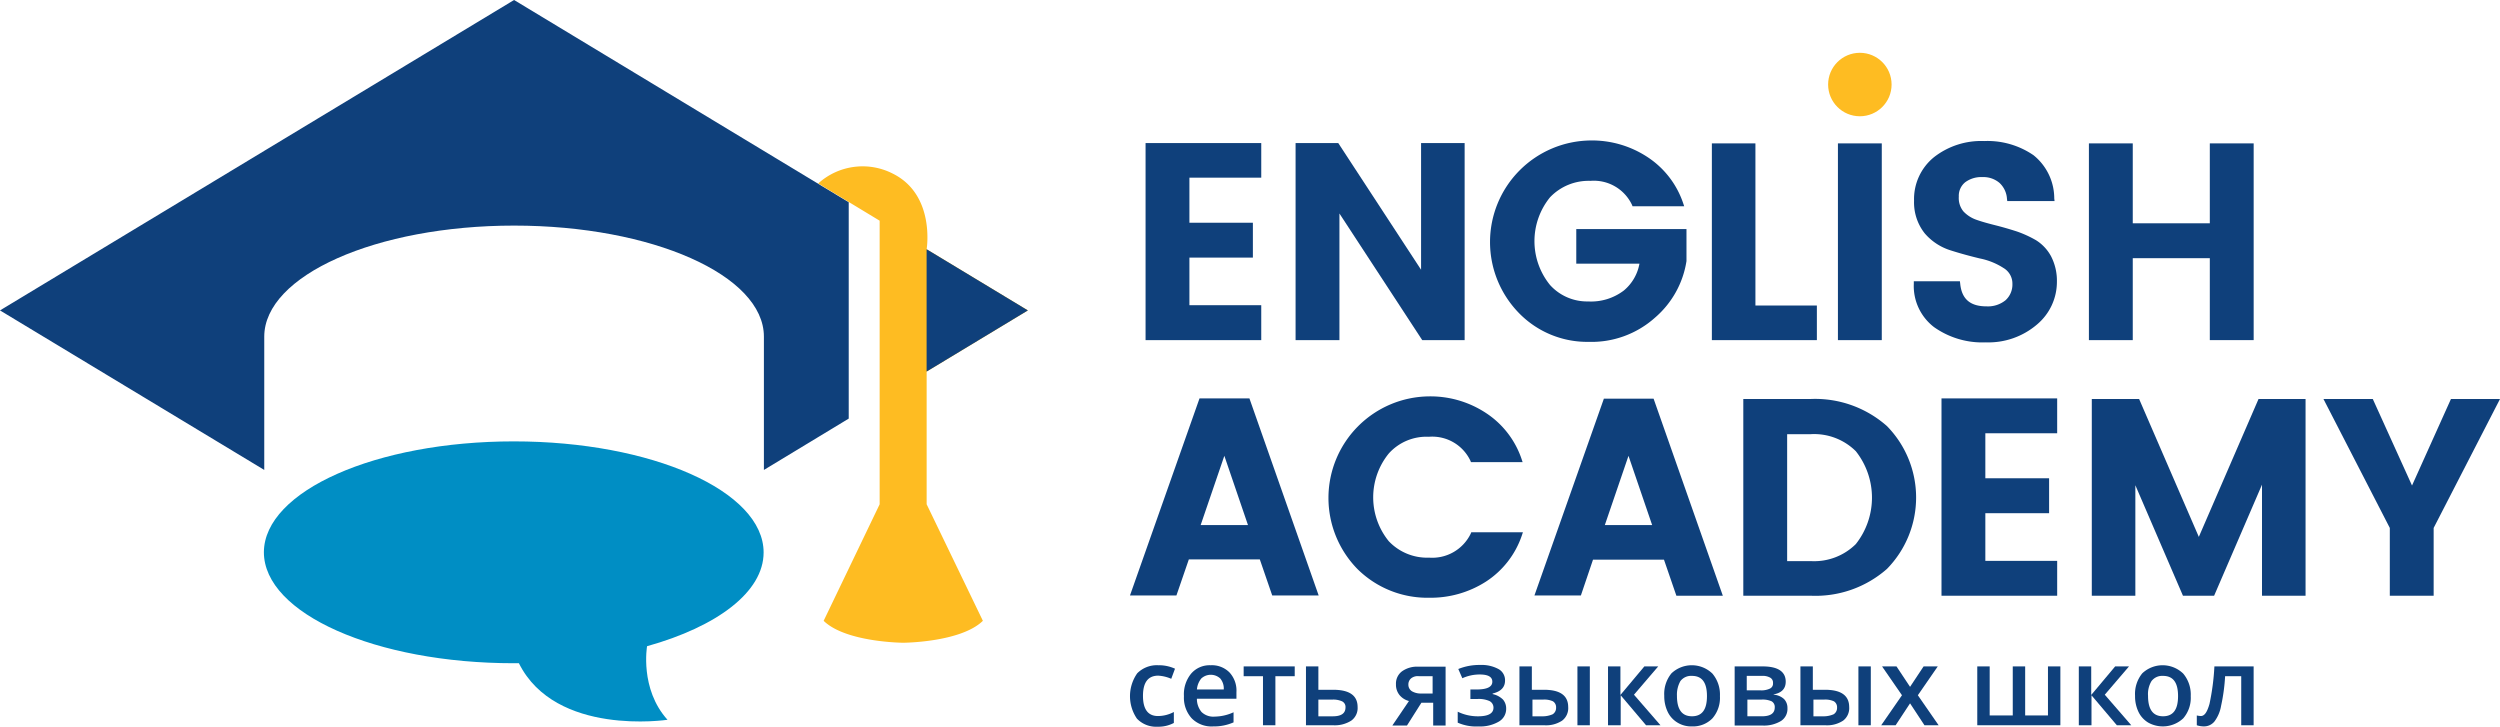 <svg xmlns="http://www.w3.org/2000/svg" width="317.952" height="92.422" viewBox="0 0 317.952 92.422">
  <g id="Group_8465" data-name="Group 8465" transform="translate(-191.801 -787)">
    <g id="Group_1" data-name="Group 1" transform="translate(335.514 804.869)">
      <path id="Path_1" data-name="Path 1" d="M603.613,857.219h-9.136v-6.054h8.072v-4.439h-8.072V841h9.136v-4.4H588.9v25.059h14.713Z" transform="translate(-586.919 -836.27)" fill="#0f407b"/>
      <path id="Path_2" data-name="Path 2" d="M646.477,845.552l10.53,16.106H662.4V836.6h-5.54v16.107L646.33,836.6H640.9v25.059h5.577Z" transform="translate(-619.84 -836.27)" fill="#0f407b"/>
      <path id="Path_3" data-name="Path 3" d="M720.811,861.309a12.113,12.113,0,0,0,8.475-3.082,11.877,11.877,0,0,0,4-7.191v-4.073H719.27v4.4h8.035a5.755,5.755,0,0,1-1.981,3.412,6.879,6.879,0,0,1-4.549,1.394,6.36,6.36,0,0,1-4.843-2.091,8.84,8.84,0,0,1,0-11.154,6.775,6.775,0,0,1,5.137-2.091,5.367,5.367,0,0,1,5.283,3.045l.073.183h6.568l-.147-.44a11.335,11.335,0,0,0-4.549-5.834,12.839,12.839,0,0,0-7.228-2.091,12.921,12.921,0,0,0-9.062,21.977A12.11,12.11,0,0,0,720.811,861.309Z" transform="translate(-662.511 -835.7)" fill="#0f407b"/>
      <path id="Path_4" data-name="Path 4" d="M798.555,857.32H790.74V836.7H785.2v25.022h13.355Z" transform="translate(-711.197 -836.333)" fill="#0f407b"/>
      <rect id="Rectangle_1" data-name="Rectangle 1" width="5.577" height="25.022" transform="translate(90.036 0.367)" fill="#0f407b"/>
      <path id="Path_5" data-name="Path 5" d="M870.9,859.2A7.07,7.07,0,0,0,873.4,853.8a6.775,6.775,0,0,0-.734-3.229,5.443,5.443,0,0,0-1.908-2.054,14.006,14.006,0,0,0-2.495-1.137c-.917-.294-1.8-.55-2.679-.771s-1.688-.44-2.422-.7a4.155,4.155,0,0,1-1.651-1.064,2.664,2.664,0,0,1-.587-1.871,2.22,2.22,0,0,1,.807-1.834,3.423,3.423,0,0,1,2.2-.66,3.153,3.153,0,0,1,2.164.734,3.008,3.008,0,0,1,.954,2.018l.036.293H873.1l-.037-.33a7.052,7.052,0,0,0-2.641-5.5,10.342,10.342,0,0,0-6.274-1.8,9.731,9.731,0,0,0-6.384,2.055,6.861,6.861,0,0,0-2.531,5.54,6.33,6.33,0,0,0,1.357,4.146,7.135,7.135,0,0,0,3.3,2.165c1.247.4,2.495.734,3.705,1.027a8.617,8.617,0,0,1,3.009,1.211,2.3,2.3,0,0,1,1.137,2.018,2.688,2.688,0,0,1-.881,2.091,3.551,3.551,0,0,1-2.421.771c-2.091,0-3.155-.954-3.339-2.9l-.037-.294H855.2v.33a6.578,6.578,0,0,0,2.568,5.5,10.621,10.621,0,0,0,6.6,1.944A9.5,9.5,0,0,0,870.9,859.2Z" transform="translate(-755.514 -835.826)" fill="#0f407b"/>
      <path id="Path_6" data-name="Path 6" d="M921.477,851.3h9.8v10.42h5.577V836.7h-5.577v10.163h-9.8V836.7H915.9v25.022h5.577Z" transform="translate(-793.944 -836.333)" fill="#0f407b"/>
      <path id="Path_7" data-name="Path 7" d="M592.342,925.1,583.5,950.159h5.907l1.578-4.586h9.026l1.578,4.586h5.907L598.69,925.1Zm6.164,16.107h-6.017L595.5,932.4Z" transform="translate(-583.5 -892.299)" fill="#0f407b"/>
      <path id="Path_8" data-name="Path 8" d="M665.068,929.536a5.367,5.367,0,0,1,5.283,3.045l.073.183h6.568l-.147-.441a11.333,11.333,0,0,0-4.55-5.833,12.836,12.836,0,0,0-7.228-2.091,12.92,12.92,0,0,0-9.062,21.977,12.627,12.627,0,0,0,9.1,3.632,13.022,13.022,0,0,0,7.228-2.054,11.339,11.339,0,0,0,4.55-5.834l.147-.44h-6.567l-.074.183a5.434,5.434,0,0,1-5.283,3.046,6.718,6.718,0,0,1-5.137-2.092,8.84,8.84,0,0,1,0-11.153A6.437,6.437,0,0,1,665.068,929.536Z" transform="translate(-627.057 -891.856)" fill="#0f407b"/>
      <path id="Path_9" data-name="Path 9" d="M732.542,925.1,723.7,950.159h5.907l1.541-4.55h9.026l1.578,4.586h5.907l-8.805-25.059h-6.311Zm6.127,16.107h-6.017l3.009-8.805Z" transform="translate(-672.261 -892.299)" fill="#0f407b"/>
      <path id="Path_10" data-name="Path 10" d="M804.685,925.3H796.1v25.022h8.585a13.756,13.756,0,0,0,9.686-3.412,12.978,12.978,0,0,0,0-18.161A13.777,13.777,0,0,0,804.685,925.3Zm-3.009,4.476h3.009a7.522,7.522,0,0,1,5.724,2.165,9.519,9.519,0,0,1,0,11.814,7.521,7.521,0,0,1-5.724,2.164h-3.009Z" transform="translate(-718.098 -892.426)" fill="#0f407b"/>
      <path id="Path_11" data-name="Path 11" d="M864.8,950.2h14.712v-4.44h-9.136V939.7h8.109v-4.44h-8.109v-5.724h9.136V925.1H864.8Z" transform="translate(-761.592 -892.299)" fill="#0f407b"/>
      <path id="Path_12" data-name="Path 12" d="M930.512,942.838,922.917,925.3H916.9v25.022h5.54V936.27l6.054,14.052h3.963l6.09-14.126v14.126h5.54V925.3h-5.98Z" transform="translate(-794.577 -892.426)" fill="#0f407b"/>
      <path id="Path_13" data-name="Path 13" d="M1013.417,925.3l-4.953,11.007-4.99-11.007H997.2l8.439,16.4v8.622h5.577V941.7l8.439-16.4Z" transform="translate(-845.415 -892.426)" fill="#0f407b"/>
    </g>
    <g id="Group_4" data-name="Group 4" transform="translate(191.801 787)">
      <g id="Group_3" data-name="Group 3" transform="translate(0)">
        <g id="Group_2" data-name="Group 2">
          <path id="Path_15" data-name="Path 15" d="M299.741,840.237V812.719L257.181,787,191.8,826.478l33.608,20.289V829.817c0-7.778,14.236-14.126,31.773-14.126s31.773,6.311,31.773,14.126v16.951Z" transform="translate(-191.8 -787)" fill="#0f407b"/>
          <path id="Path_16" data-name="Path 16" d="M315.073,940c17.538,0,31.773,6.311,31.773,14.126,0,5.027-5.907,9.429-14.823,11.924h0s-.954,5.43,2.6,9.356c0,0-14.236,2.165-18.9-7.191h-.66c-17.538,0-31.773-6.311-31.773-14.125C283.337,946.311,297.536,940,315.073,940Z" transform="translate(-249.729 -883.865)" fill="#008ec4"/>
          <path id="Path_17" data-name="Path 17" d="M489.2,887.606V870.728l12.878-7.778L489.2,855.172s1.137-6.9-4.293-9.612a8.411,8.411,0,0,0-9.5,1.247l7.815,4.733v36.066L476.1,902.428c2.825,2.752,10.126,2.789,10.126,2.789s7.3-.037,10.126-2.789L489.2,887.606Z" transform="translate(-371.348 -823.472)" fill="#febc22"/>
        </g>
      </g>
      <path id="Path_18" data-name="Path 18" d="M513,873.4v15.557l12.878-7.778Z" transform="translate(-395.153 -841.7)" fill="#0f407b"/>
    </g>
    <g id="Group_5" data-name="Group 5" transform="translate(335.514 871.57)">
      <path id="Path_19" data-name="Path 19" d="M584.381,1024.387a5.063,5.063,0,0,1,.037-5.76,3.507,3.507,0,0,1,2.678-1.028,4.9,4.9,0,0,1,2.128.44l-.477,1.284a4.847,4.847,0,0,0-1.651-.4c-1.284,0-1.944.844-1.944,2.568,0,1.688.624,2.568,1.908,2.568a4.336,4.336,0,0,0,2.018-.514v1.394a4.193,4.193,0,0,1-2.091.477A3.355,3.355,0,0,1,584.381,1024.387Z" transform="translate(-583.5 -1017.563)" fill="#0f407b"/>
      <path id="Path_20" data-name="Path 20" d="M603.191,1024.351a3.9,3.9,0,0,1-.991-2.825,4.13,4.13,0,0,1,.917-2.862,3.085,3.085,0,0,1,2.458-1.064,3.154,3.154,0,0,1,2.421.917,3.394,3.394,0,0,1,.881,2.495v.844h-5.027a2.592,2.592,0,0,0,.587,1.688,2.148,2.148,0,0,0,1.688.587,5.906,5.906,0,0,0,2.385-.55v1.284a6.163,6.163,0,0,1-2.568.514A3.544,3.544,0,0,1,603.191,1024.351Zm.661-3.669h3.412a1.986,1.986,0,0,0-.44-1.394,1.774,1.774,0,0,0-2.421,0A2.545,2.545,0,0,0,603.851,1020.682Z" transform="translate(-595.339 -1017.563)" fill="#0f407b"/>
      <path id="Path_21" data-name="Path 21" d="M622.9,1019.247V1018h6.494v1.247h-2.458v6.237h-1.578v-6.237Z" transform="translate(-608.444 -1017.816)" fill="#0f407b"/>
      <path id="Path_22" data-name="Path 22" d="M644.5,1025.484V1018h1.578v2.972h1.871c2.091,0,3.119.734,3.119,2.2a1.968,1.968,0,0,1-.807,1.724,3.9,3.9,0,0,1-2.348.587Zm1.614-1.137h1.8c1.064,0,1.614-.367,1.614-1.137a.788.788,0,0,0-.44-.77,2.743,2.743,0,0,0-1.211-.22h-1.8v2.128Z" transform="translate(-622.119 -1017.816)" fill="#0f407b"/>
      <path id="Path_23" data-name="Path 23" d="M674.5,1025.548l2.091-3.082a2.312,2.312,0,0,1-1.211-.771,2.08,2.08,0,0,1-.44-1.357,1.94,1.94,0,0,1,.771-1.651,3.3,3.3,0,0,1,2.091-.587h3.449v7.485h-1.578v-2.9h-1.5l-1.834,2.9H674.5Zm2.385-5.98a1,1,0,0,0-.367.807.982.982,0,0,0,.44.844,2.223,2.223,0,0,0,1.174.293H679.6v-2.2h-1.724A1.334,1.334,0,0,0,676.885,1019.568Z" transform="translate(-641.112 -1017.88)" fill="#0f407b"/>
      <path id="Path_24" data-name="Path 24" d="M697.1,1024.838v-1.394a5.835,5.835,0,0,0,2.568.587q1.981,0,1.981-1.1a.932.932,0,0,0-.514-.844,3.335,3.335,0,0,0-1.541-.257h-.881v-1.211h.771c1.358,0,2.018-.33,2.018-.99,0-.624-.551-.917-1.614-.917a5.3,5.3,0,0,0-2.2.477l-.514-1.174a7.1,7.1,0,0,1,2.789-.514,4.492,4.492,0,0,1,2.312.514,1.608,1.608,0,0,1,.844,1.467c0,.844-.514,1.394-1.578,1.651v.073a2.636,2.636,0,0,1,1.321.7,1.719,1.719,0,0,1,.4,1.137,1.857,1.857,0,0,1-.917,1.651,4.708,4.708,0,0,1-2.6.624A5.763,5.763,0,0,1,697.1,1024.838Z" transform="translate(-655.42 -1017.5)" fill="#0f407b"/>
      <path id="Path_25" data-name="Path 25" d="M718.5,1025.484V1018h1.578v2.972h1.541q3.082,0,3.082,2.2a1.989,1.989,0,0,1-.771,1.724,3.7,3.7,0,0,1-2.311.587Zm1.615-1.137h1.211a3.241,3.241,0,0,0,1.394-.257.94.94,0,0,0,.44-.844.885.885,0,0,0-.4-.807,2.637,2.637,0,0,0-1.211-.22h-1.394v2.128Zm5.76,1.137V1018h1.578v7.484Z" transform="translate(-668.969 -1017.816)" fill="#0f407b"/>
      <path id="Path_26" data-name="Path 26" d="M749.2,1025.484V1018h1.578v3.632l3.045-3.632h1.761l-3.082,3.6,3.375,3.889h-1.834l-3.229-3.816v3.816Z" transform="translate(-688.405 -1017.816)" fill="#0f407b"/>
      <path id="Path_27" data-name="Path 27" d="M768.7,1021.489a4.129,4.129,0,0,1,.917-2.862,3.767,3.767,0,0,1,5.21.037,4.143,4.143,0,0,1,.954,2.862,3.983,3.983,0,0,1-.954,2.825,3.45,3.45,0,0,1-2.6,1.027,3.336,3.336,0,0,1-1.834-.477,3.19,3.19,0,0,1-1.247-1.358A4.574,4.574,0,0,1,768.7,1021.489Zm1.614,0c0,1.724.624,2.6,1.908,2.6s1.908-.844,1.908-2.568-.624-2.568-1.908-2.568a1.7,1.7,0,0,0-1.468.66A3.509,3.509,0,0,0,770.314,1021.489Z" transform="translate(-700.751 -1017.563)" fill="#0f407b"/>
      <path id="Path_28" data-name="Path 28" d="M793.1,1025.484V1018h3.559c1.945,0,2.935.661,2.935,1.945,0,.881-.514,1.431-1.541,1.614v.037a2.2,2.2,0,0,1,1.321.55,1.606,1.606,0,0,1,.44,1.174,1.816,1.816,0,0,1-.807,1.614,4.176,4.176,0,0,1-2.348.587H793.1Zm1.578-4.439h1.688a2.538,2.538,0,0,0,1.211-.22.691.691,0,0,0,.4-.7.719.719,0,0,0-.367-.7,1.941,1.941,0,0,0-1.027-.22h-1.945v1.834Zm0,3.3h1.871c1.1,0,1.651-.367,1.651-1.137a.824.824,0,0,0-.4-.77,2.811,2.811,0,0,0-1.247-.22h-1.834v2.128Z" transform="translate(-716.198 -1017.816)" fill="#0f407b"/>
      <path id="Path_29" data-name="Path 29" d="M815.9,1025.484V1018h1.578v2.972h1.541q3.082,0,3.082,2.2a1.989,1.989,0,0,1-.77,1.724,3.705,3.705,0,0,1-2.311.587Zm1.614-1.137h1.211a3.244,3.244,0,0,0,1.394-.257.94.94,0,0,0,.44-.844.885.885,0,0,0-.4-.807,2.637,2.637,0,0,0-1.211-.22h-1.394v2.128Zm5.76,1.137V1018h1.577v7.484Z" transform="translate(-730.633 -1017.816)" fill="#0f407b"/>
      <path id="Path_30" data-name="Path 30" d="M843.9,1025.484l2.642-3.816L844.01,1018h1.834l1.725,2.6,1.724-2.6h1.8l-2.532,3.669,2.642,3.816h-1.8l-1.834-2.788-1.835,2.788Z" transform="translate(-748.36 -1017.816)" fill="#0f407b"/>
      <path id="Path_31" data-name="Path 31" d="M877.2,1025.484V1018h1.578v6.237h2.935V1018h1.578v6.237h2.9V1018h1.578v7.484Z" transform="translate(-769.442 -1017.816)" fill="#0f407b"/>
      <path id="Path_32" data-name="Path 32" d="M912.4,1025.484V1018h1.578v3.632l3.045-3.632h1.761l-3.082,3.6,3.375,3.889h-1.835l-3.229-3.816v3.816Z" transform="translate(-791.728 -1017.816)" fill="#0f407b"/>
      <path id="Path_33" data-name="Path 33" d="M931.9,1021.489a4.128,4.128,0,0,1,.917-2.862,3.768,3.768,0,0,1,5.21.037,4.144,4.144,0,0,1,.954,2.862,3.984,3.984,0,0,1-.954,2.825,3.8,3.8,0,0,1-4.439.55,3.192,3.192,0,0,1-1.247-1.358A4.575,4.575,0,0,1,931.9,1021.489Zm1.651,0c0,1.724.624,2.6,1.908,2.6s1.908-.844,1.908-2.568-.624-2.568-1.908-2.568a1.7,1.7,0,0,0-1.468.66A3.2,3.2,0,0,0,933.551,1021.489Z" transform="translate(-804.074 -1017.563)" fill="#0f407b"/>
      <path id="Path_34" data-name="Path 34" d="M953.3,1025.484v-1.247a2.473,2.473,0,0,0,.514.073c.477,0,.807-.513,1.1-1.541a29.8,29.8,0,0,0,.624-4.77h4.99v7.484H958.95v-6.237H956.9a23.5,23.5,0,0,1-.514,3.779,4.566,4.566,0,0,1-.844,1.982,1.708,1.708,0,0,1-1.357.623A2.934,2.934,0,0,1,953.3,1025.484Z" transform="translate(-817.622 -1017.816)" fill="#0f407b"/>
    </g>
    <circle id="Ellipse_1" data-name="Ellipse 1" cx="4.036" cy="4.036" r="4.036" transform="translate(424.303 793.715)" fill="#febc22"/>
  </g>
</svg>
